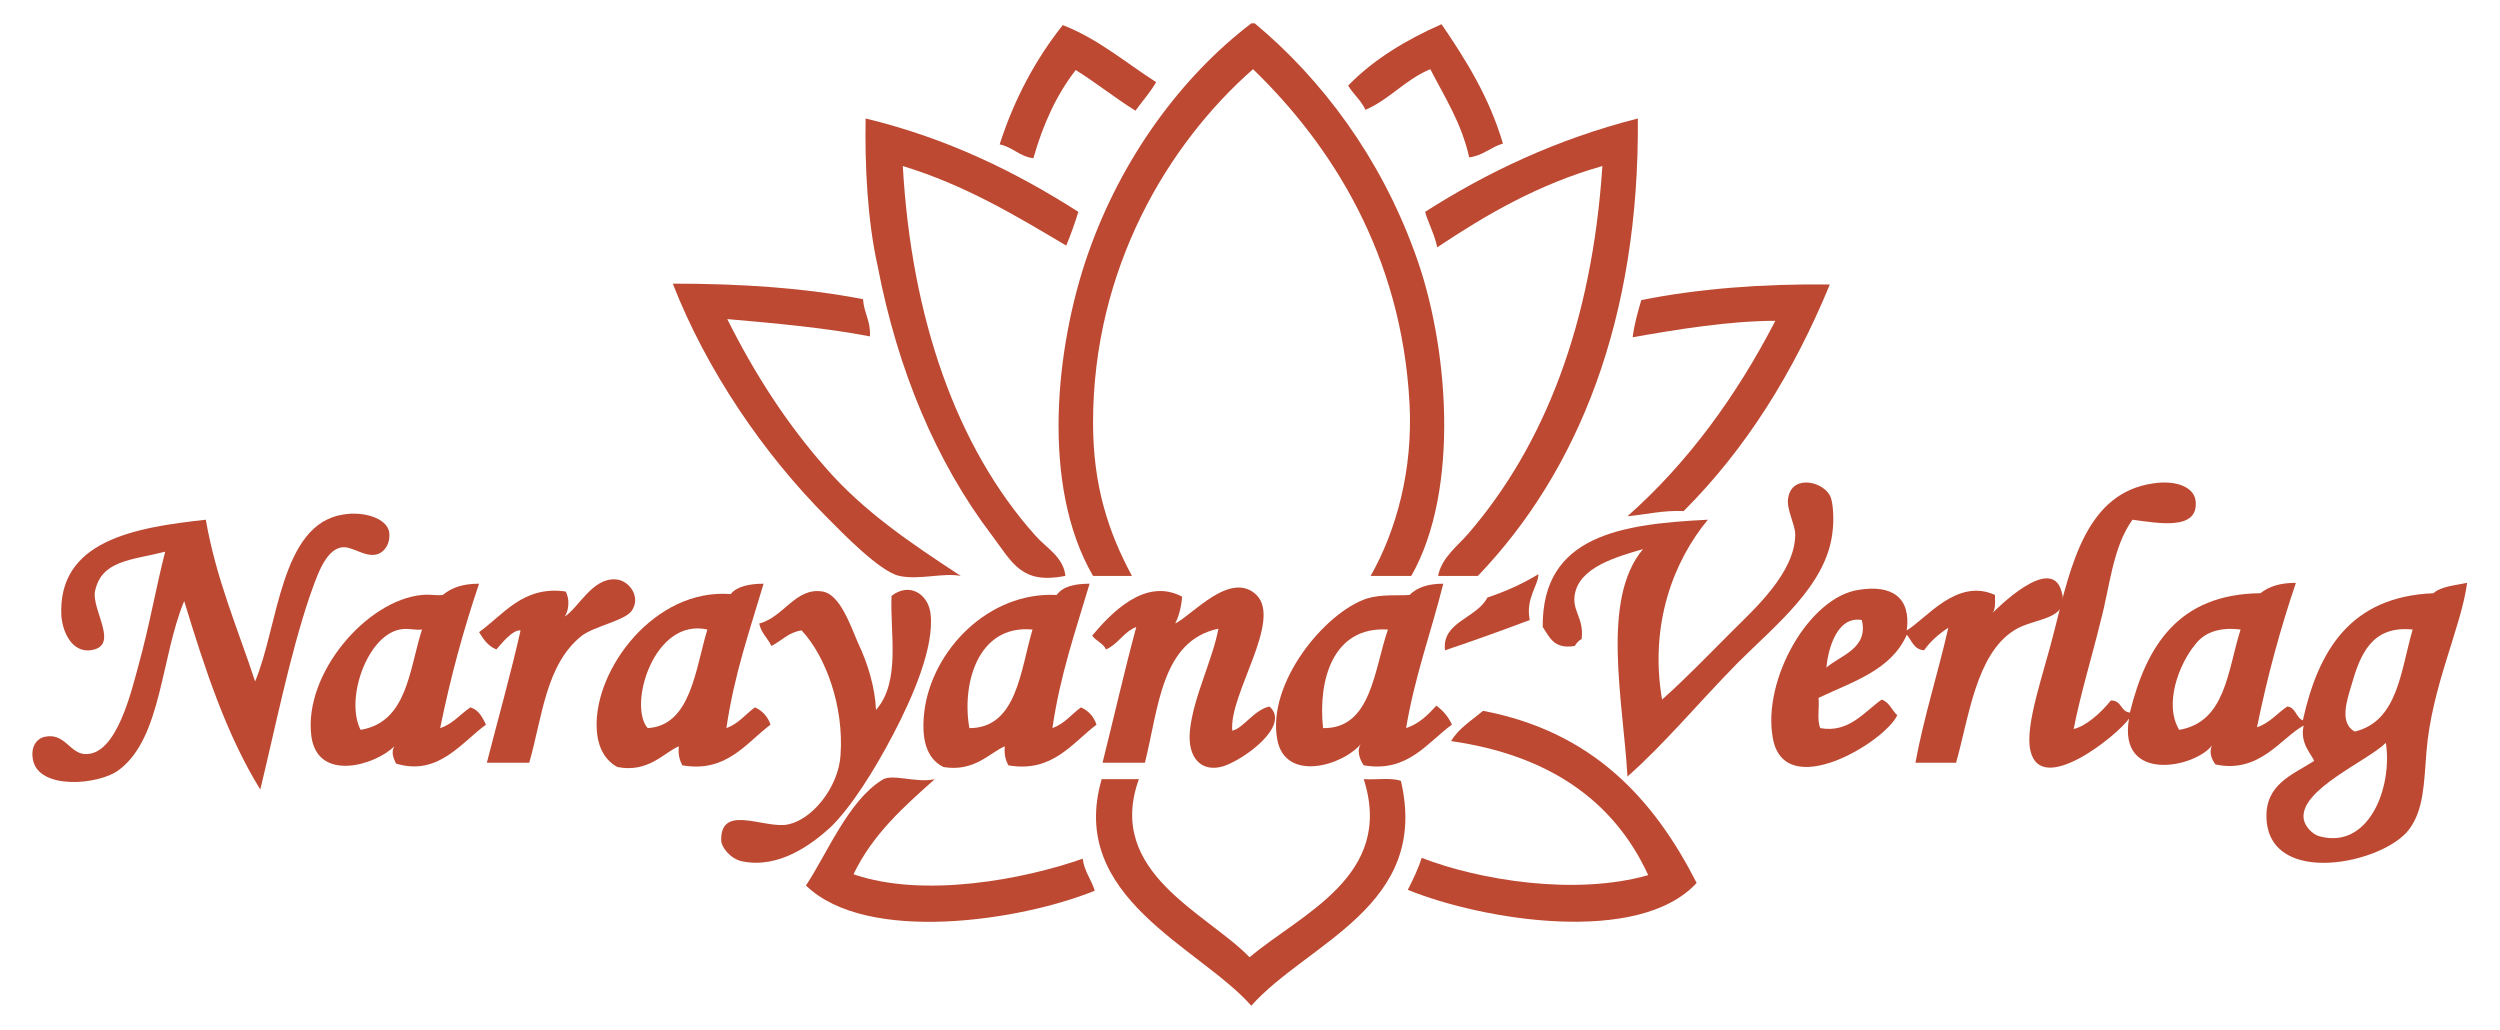 <?xml version="1.0" encoding="UTF-8"?>
<svg class="ng-element" style="mix-blend-mode:normal;transform:rotate(0deg) " preserveAspectRatio="meet" version="1.2" viewBox="0 0 289.1 119.1" xmlns="http://www.w3.org/2000/svg">
    <style type="text/css">.st0_1538055743817{fill-rule:evenodd;clip-rule:evenodd;fill:#BD4932;}</style>
    <g>
        <path class="st0_1538055743817" d="m133.7 9.5c-0.7 1.2-1.6 2.2-2.4 3.3-2.4-1.5-4.5-3.2-6.9-4.7-2.2 2.8-3.8 6.3-4.9 10.2-1.6-0.2-2.4-1.3-3.9-1.6 1.7-5.3 4.2-9.9 7.3-13.8 4.1 1.6 7.2 4.3 10.8 6.6z" vector-effect="non-scaling-stroke"/>
        <path class="st0_1538055743817" d="m163.2 66.6h-4.7c3-5.3 4.9-12.3 4.5-19.9-0.9-17.2-9-29.9-18.1-38.7-9.8 8.6-18.5 23-18.5 40.9 0 7.3 1.8 12.7 4.5 17.7h-4.5c-6.1-10.5-4.3-26.6-0.6-37.2 3.9-11.2 10.9-20.6 18.9-26.7h0.4c7.8 6.5 14.5 15.5 18.5 26.5 3.9 10.5 5.3 27.4-0.4 37.4z" vector-effect="non-scaling-stroke"/>
        <path class="st0_1538055743817" d="m173.8 16.6c-1.4 0.4-2.3 1.4-3.9 1.6-0.9-4-2.8-6.9-4.5-10.2-2.9 1.2-4.7 3.5-7.5 4.7-0.5-1.1-1.4-1.8-2-2.8 2.9-3 6.7-5.3 10.8-7.1 2.8 4.1 5.5 8.4 7.1 13.8z" vector-effect="non-scaling-stroke"/>
        <path class="st0_1538055743817" d="m100.1 13.7c9.5 2.3 17.4 6.2 24.6 10.8-0.4 1.3-0.9 2.7-1.4 3.9-5.9-3.5-11.7-7-18.9-9.2 1 17.6 6.2 32.5 15.3 42.7 1.2 1.4 3.3 2.5 3.5 4.7-5.1 1-6.1-1.5-8.5-4.7-6.4-8.4-10.9-19.1-13.2-31.1-1.2-5.3-1.5-11.8-1.4-17.1z" vector-effect="non-scaling-stroke"/>
        <path class="st0_1538055743817" d="m166.3 66.6c0.4-2.1 2.2-3.4 3.5-4.9 8.8-10.2 14.3-24.3 15.5-42.5-7.4 2.1-13.4 5.6-19.1 9.4-0.3-1.5-1-2.7-1.4-4.1 7.2-4.6 15.2-8.4 24.6-10.8 0.2 23.2-6.9 40.8-18.5 52.9h-4.6z" vector-effect="non-scaling-stroke"/>
        <path class="st0_1538055743817" d="m84.1 36.9c3.2 6.4 6.9 12.1 11.3 17.1 4.4 5.1 9.9 8.8 15.7 12.6-2-0.4-4.8 0.5-7.1 0s-6.7-5.1-8.3-6.7c-7.4-7.4-14-17.1-17.9-27.1 8 0 15.3 0.5 22 1.8 0.1 1.6 0.9 2.5 0.8 4.3-5.2-1-10.8-1.5-16.5-2z" vector-effect="non-scaling-stroke"/>
        <path class="st0_1538055743817" d="m188.8 39c0.2-1.6 0.6-2.9 1-4.3 6.5-1.3 13.9-1.9 21.8-1.8-4.2 10.2-9.7 19-16.9 26.2-2.5-0.1-4.3 0.4-6.5 0.6 7-6.2 12.6-13.9 17.1-22.6-5.3 0-11.4 1-16.5 1.9z" vector-effect="non-scaling-stroke"/>
        <path class="st0_1538055743817" d="m188.2 89.8c-0.5-8.8-3.1-20.5 1.8-26.3-3.1 0.9-7.4 2.1-7.9 5.3-0.3 1.9 1.1 2.7 0.8 5.1-0.4 0.2-0.6 0.5-0.8 0.8-2.4 0.4-2.9-1-3.7-2.2-0.1-10.6 9.1-11.9 19.1-12.4-3.9 4.7-6.8 12-5.3 20.8 2.6-2.3 5.3-5.1 8.1-7.9 2.6-2.6 7.3-6.8 7.3-11.2 0-1.2-1.1-3-0.8-4.3 0.5-2.7 4.2-1.8 4.9 0 0.3 0.8 0.4 2.7 0.2 4.1-0.7 6.1-6.6 10.7-11 15.1-4.7 4.8-8.4 9.3-12.7 13.1z" vector-effect="non-scaling-stroke"/>
        <path class="st0_1538055743817" d="m246.6 60.1c-2.3 3.2-2.6 7.7-3.7 11.8-1 4.1-2.3 8.3-3.1 12.4 1.4-0.3 3.2-1.9 4.3-3.3 1.3 0 1.1 1.3 2.2 1.4 1.9-7.7 5.6-13.7 15.1-13.8 1-0.8 2.3-1.2 4.1-1.2-1.8 5.3-3.3 10.8-4.5 16.7 1.5-0.5 2.3-1.6 3.5-2.4 1 0.1 1 1.3 1.8 1.6 1.8-8.1 5.5-14.3 15.1-14.7 0.9-0.8 2.5-0.9 3.9-1.2-0.7 5.2-4.1 12-4.7 19.5-0.3 3.7-0.3 6.7-2 9-3 4-16.1 6.7-16.5-1.2-0.2-4 3-5.1 5.5-6.7-0.2-0.7-1.7-2-1.2-4.1-2.6 1.4-5.1 5.6-10.2 4.5-0.4-0.5-0.8-1.4-0.4-2.2-2 2.6-10.9 4.4-9.6-3.1-1.3 1.9-10.2 9.1-11.4 3.7-0.7-2.9 1.6-9.1 2.8-14 1.9-7.6 3.7-15.8 11.4-16.9 2.6-0.4 4.7 0.4 4.9 2 0.4 3.5-4.3 2.6-7.3 2.2zm7.2 14.5c-1.8 2.2-3.6 6.8-1.8 9.8 5.4-0.9 5.6-6.9 7.1-11.6-2.4-0.3-4.2 0.3-5.3 1.8zm18.1 4.7c-0.5 1.7-1.4 4.3 0.4 5.3 5-1.2 5.3-7 6.7-11.8-4.8-0.5-6.1 3-7.1 6.5zm-5.5 15.4c0.1 0.8 1 1.8 1.8 2 5.7 1.6 8.5-5.6 7.7-10.8-2.1 2.1-10 5.4-9.5 8.8z" vector-effect="non-scaling-stroke"/>
        <path class="st0_1538055743817" d="m30.1 91.3c-3.9-6.3-6.4-13.9-8.8-21.8-2.7 6.5-2.6 15.8-7.5 19.5-2.3 1.8-9.4 2.4-10-1.2-0.3-1.7 0.7-2.5 1.4-2.6 2.3-0.5 2.9 2 4.7 2 3.6 0.1 5.3-7.3 6.1-10.2 1.3-4.7 2-8.9 3.1-13.2-4 1-7.3 1-8.1 4.5-0.5 2.2 3 6.5-0.6 6.9-2 0.2-3.1-1.9-3.3-3.9-0.5-8.8 8.5-10.3 16.7-11.2 1.2 6.9 3.7 12.6 5.7 18.7 2.7-6.4 2.9-18.2 10.2-19.3 2.3-0.4 5 0.4 5.3 2 0.2 1.4-0.6 2.4-1.4 2.6-1.4 0.4-2.9-1-4.1-0.8-2 0.3-3 3.8-3.7 5.7-2.3 6.8-4 15.3-5.7 22.3z" vector-effect="non-scaling-stroke"/>
        <path class="st0_1538055743817" d="m177.9 66.4c0 1.3-1.5 2.8-1 5.3-3.2 1.2-6.5 2.4-9.8 3.5-0.4-3.3 3.7-3.7 4.9-6.1 2.1-0.7 4.1-1.6 5.9-2.7z" vector-effect="non-scaling-stroke"/>
        <path class="st0_1538055743817" d="m65.3 71.3c1.6-1 3.2-4.5 5.9-4.3 1.6 0.1 3 2.1 1.8 3.7-0.9 1.1-4.2 1.7-5.7 2.8-4.2 3.3-4.6 9.5-6.1 14.7h-4.9c1.3-5.1 2.7-10 3.9-15.3-0.9-0.1-2.1 1.4-2.8 2.2-1-0.4-1.5-1.2-2-2 2.8-2 5.1-5.4 10-4.7 0.5 0.8 0.4 2.2-0.1 2.9z" vector-effect="non-scaling-stroke"/>
        <path class="st0_1538055743817" d="m225.3 72.6c-1.1 0.7-2.1 1.6-2.8 2.6-1.2-0.1-1.4-1.1-2-1.8-1.8 4.1-6.2 5.4-10.2 7.3 0.1 1.2-0.2 2.6 0.2 3.5 3.3 0.6 5.1-1.9 7.1-3.3 0.9 0.3 1.2 1.3 1.8 1.8-1.4 3.1-13.1 10.2-14.4 2.6-1.2-6.7 4.2-16.3 10-17.1 3.8-0.6 6 0.9 5.5 4.7 2.3-1.4 5.8-6.1 10.2-4.1 0 0.9 0.1 1.8-0.4 2.2 0.5-0.5 6.9-7 8.1-2.6 1 3.4-3.2 3-5.5 4.5-4.4 2.8-5.2 10-6.7 15.3h-4.7c1-5.4 2.6-10.3 3.8-15.6zm-14.1 4.6c1.6-1.4 4.9-2.2 4.1-5.5-2.9-0.5-3.9 3.4-4.1 5.5z" vector-effect="non-scaling-stroke"/>
        <path class="st0_1538055743817" d="m55.4 67.5c-1.8 5.3-3.3 10.8-4.5 16.7 1.5-0.5 2.3-1.6 3.5-2.4 1 0.3 1.4 1.2 1.8 2-2.8 2-5.5 6-10.4 4.5-0.3-0.6-0.6-1.3-0.2-2-2.2 2.2-8.9 4.2-9.6-1.2-0.9-7.2 6.4-15.7 12.8-16.3 1.1-0.1 1.6 0.1 2.4 0 1.1-0.9 2.4-1.3 4.2-1.3zm-9.2 5.3c-3.8 0.8-6.3 8.1-4.5 11.6 5.4-0.9 5.6-6.9 7.1-11.6-0.9 0.1-1.6-0.2-2.6 0z" vector-effect="non-scaling-stroke"/>
        <path class="st0_1538055743817" d="m88.3 67.5c-1.6 5.4-3.4 10.5-4.3 16.7 1.4-0.5 2.2-1.6 3.3-2.4 0.9 0.4 1.5 1.1 1.8 2-2.8 2.1-5.1 5.6-10.2 4.7-0.3-0.6-0.5-1.2-0.4-2.2-1.7 0.7-3.5 3.1-7.1 2.4-1.3-0.7-2.3-2.1-2.4-4.5-0.3-6.8 6.7-16.2 15.5-15.5 0.7-0.9 2.2-1.2 3.8-1.2zm-13.4 16.7c5-0.3 5.5-6.8 6.9-11.4-6.2-1.4-9.2 8.8-6.9 11.4z" vector-effect="non-scaling-stroke"/>
        <path class="st0_1538055743817" d="m126 67.5c-1.6 5.4-3.4 10.5-4.3 16.7 1.4-0.5 2.2-1.6 3.3-2.4 0.9 0.4 1.5 1.1 1.8 2-2.8 2.1-5.1 5.6-10.2 4.7-0.3-0.6-0.5-1.2-0.4-2.2-1.7 0.7-3.5 3-7.1 2.4-2-1-2.6-3.3-2.2-6.5 0.9-7 7.4-13.8 15.3-13.4 0.7-1 2.1-1.3 3.8-1.3zm-13.9 16.7c5.5 0 5.9-6.7 7.3-11.4-6.4-0.6-8.2 6.4-7.3 11.4z" vector-effect="non-scaling-stroke"/>
        <path class="st0_1538055743817" d="m166.9 67.5c-1.4 5.6-3.3 10.7-4.3 16.7 1.5-0.5 2.5-1.5 3.5-2.6 0.8 0.6 1.4 1.3 1.8 2.2-2.8 2-5.1 5.6-10.2 4.7-0.5-0.7-0.9-1.9-0.2-2.6-2.2 2.7-8.9 4.6-9.8-0.4-1.2-6.5 5.5-14.7 10.4-16.3 1.7-0.5 3.6-0.3 4.9-0.4 0.9-0.9 2.2-1.3 3.9-1.3zm-13.9 16.7c5.6 0.1 5.9-6.8 7.5-11.4-6.4-0.4-8.1 5.9-7.5 11.4z" vector-effect="non-scaling-stroke"/>
        <path class="st0_1538055743817" d="m135.9 72.1c1.9-0.9 6.4-6.2 9.4-3.3 3 3-3.2 11.5-2.8 15.7 1.3-0.3 2.5-2.4 4.3-2.8 2.5 2.2-2.9 6.1-5.3 6.9-2.6 0.8-4.2-1-3.9-4.1 0.4-3.9 2.6-8.1 3.3-11.8-6.6 1.4-6.9 9.1-8.5 15.5h-4.9c1.3-5.2 2.5-10.5 3.9-15.7-1.5 0.6-2.1 2-3.5 2.6-0.3-0.7-1.2-1-1.6-1.6 2.1-2.5 6.1-6.8 10.4-4.5-0.1 1.3-0.4 2.3-0.8 3.1z" vector-effect="non-scaling-stroke"/>
        <path class="st0_1538055743817" d="m196.2 102.1c-6.7 7.3-24.8 4.3-33.4 0.8 0.6-1.2 1.2-2.4 1.6-3.7 6.7 2.6 17.8 4.4 26.2 2-4-8.7-11.6-13.9-22.8-15.5 0.9-1.5 2.4-2.4 3.7-3.5 12.6 2.4 19.7 10.1 24.7 19.9z" vector-effect="non-scaling-stroke"/>
        <path class="st0_1538055743817" d="m108.1 90.1c-3.6 3.2-7.2 6.4-9.4 11 8.1 2.8 19.7 0.6 26.5-1.8 0.2 1.5 1 2.4 1.4 3.7-8.6 3.5-26.4 6.2-33.4-0.6 2.4-3.6 4.9-9.8 8.8-12.2 1.1-0.8 4 0.4 6.1-0.1z" vector-effect="non-scaling-stroke"/>
        <path class="st0_1538055743817" d="m131.7 90.1c-3.9 10.8 7.9 15.5 12.8 20.6 5.9-5 16.8-9.4 13.2-20.6 1.4 0.1 3.2-0.2 4.3 0.2 3.4 14.5-10.8 18.7-17.3 26-6-6.8-21.3-12.5-17.3-26.2h4.3z" vector-effect="non-scaling-stroke"/>
        <path class="st0_1538055743817" d="m101.3 82.1c2.9-3.3 1.6-8.9 1.8-13.2 2.1-1.6 4.2-0.2 4.5 2 0.5 3.9-2.1 9.8-4.3 14s-4.9 8.5-7.3 10.8c-2.1 1.9-5.9 4.8-10.2 3.9-1.4-0.3-2.4-1.7-2.4-2.4-0.1-4.1 4.5-1.6 7.3-1.8 3.1-0.3 6.3-4.4 6.5-8.1 0.4-5.6-1.7-11.4-4.5-14.4-1.5 0.2-2.3 1.2-3.5 1.8-0.4-0.9-1.2-1.5-1.4-2.6 2.8-0.7 4.2-4.2 7.3-3.7 2 0.3 3.2 3.8 4.1 5.9 1.2 2.5 2 5.3 2.1 7.8z" vector-effect="non-scaling-stroke"/>
    </g>
</svg>

